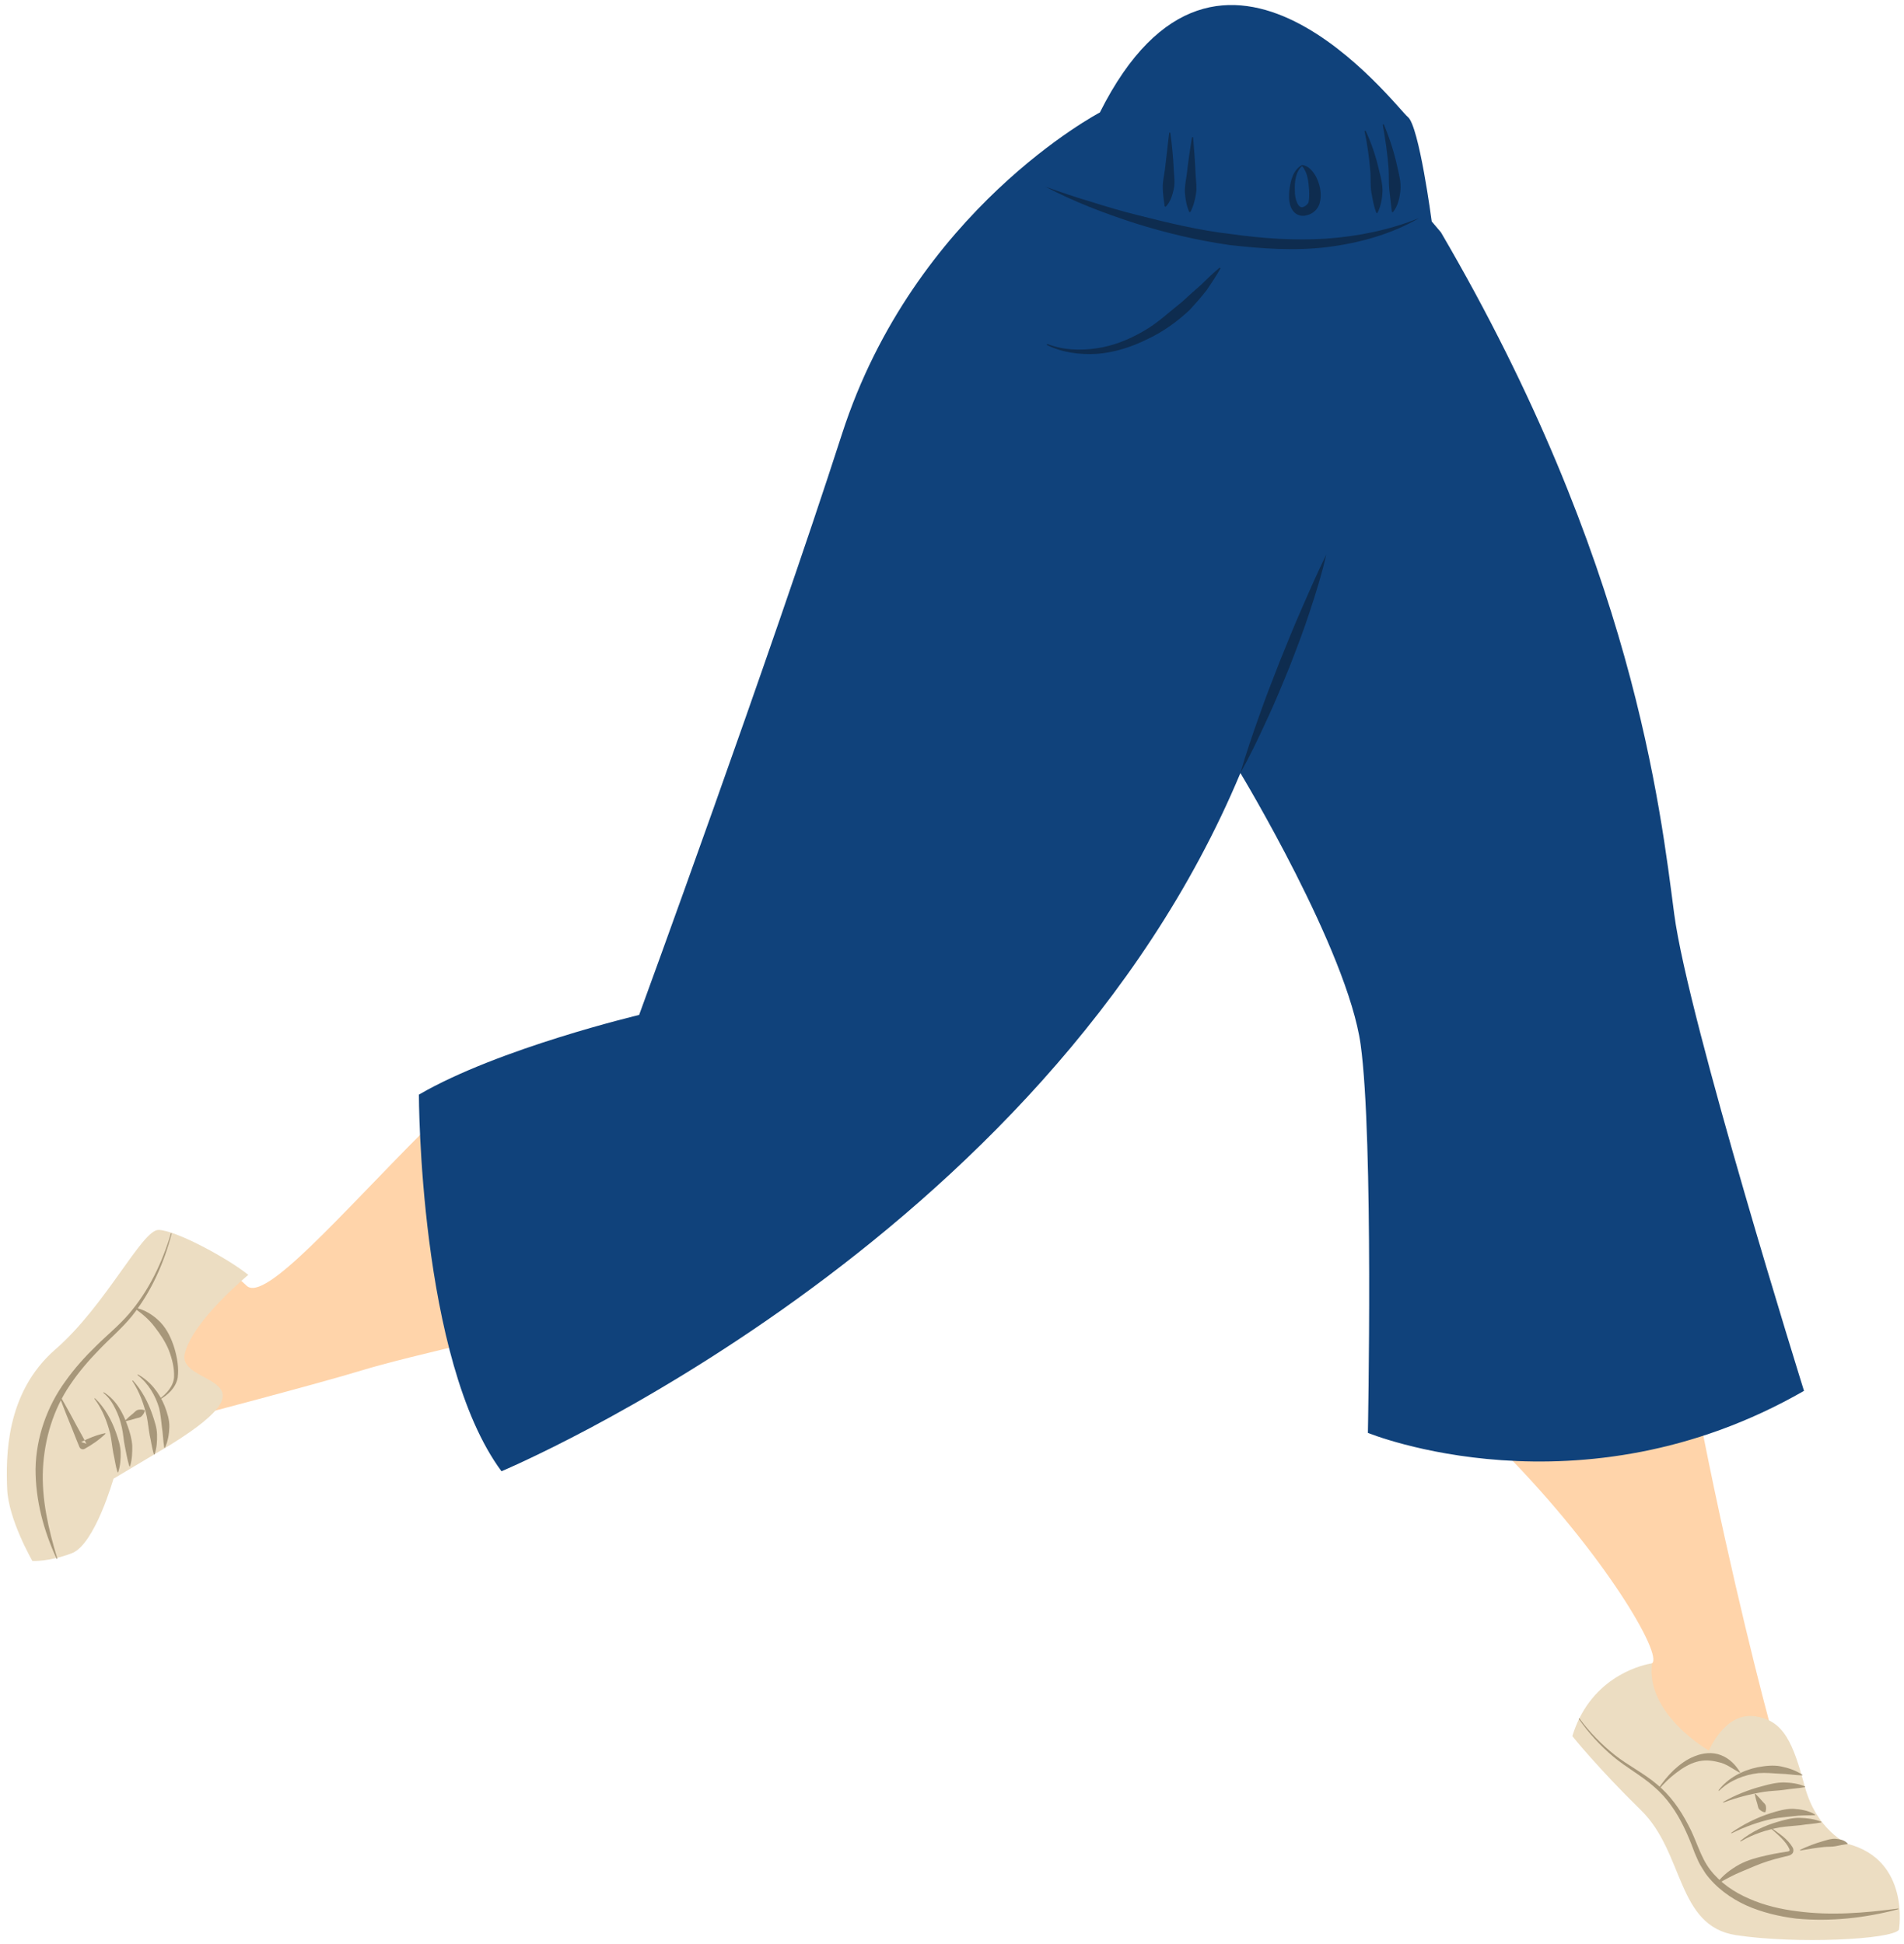 <svg width="128.604px" height="131.34px" viewBox="-0.462 0.66 128.604 131.34" fill="none" xmlns="http://www.w3.org/2000/svg"><g id="Female Character Walking/Lower Body/Loose Pants 1"><g id="Group 64"><path id="509:24737" fill-rule="evenodd" clip-rule="evenodd" d="M74.089 9.76C74.089 9.76 57.641 19 56.716 36.188C56.716 36.188 43.467 68.922 43.467 69.252C43.467 69.582 33.787 71.451 28.177 77.062C22.568 82.672 17.398 88.722 16.188 87.512C14.978 86.302 10.797 83.772 9.588 84.982C8.378 86.192 6.617 90.371 3.757 92.022C0.898 93.672 0.788 97.632 0.788 100.052C0.788 102.472 1.447 105.331 3.098 105.112C4.748 104.892 4.858 100.822 5.847 100.602C6.838 100.382 10.577 97.632 11.898 96.531C11.898 96.531 21.137 94.112 23.997 93.232C26.858 92.352 36.318 90.152 42.367 89.052C48.417 87.951 56.667 86.852 60.627 82.232C64.587 77.612 80.317 61.112 82.737 50.112C82.737 50.112 91.867 67.822 92.527 69.142C93.187 70.462 94.287 91.802 101.107 98.732C107.927 105.661 111.893 112.501 111.117 113.031C108.952 114.512 106.167 116.991 107.157 118.751C108.147 120.512 112.877 122.602 113.867 126.562C114.857 130.522 116.067 130.741 119.257 130.961C122.447 131.182 125.197 131.621 126.077 130.631C126.957 129.642 126.517 128.652 123.437 127.661C123.437 127.661 120.635 122.586 119.315 117.966C117.995 113.346 110.677 84.322 111.447 70.572C112.217 56.822 110.677 49.892 107.267 39.772C103.857 29.653 96.267 17.332 96.267 17.332C96.267 17.332 95.717 12.492 94.397 9.852C93.077 7.212 89.117 1.932 83.837 1.823C78.557 1.712 75.891 3.617 74.089 9.76" fill="#FFD4AA"/><path id="Fill 3" fill-rule="evenodd" clip-rule="evenodd" d="M82.736 50.112C83.115 48.441 83.627 46.806 84.193 45.189C84.758 43.571 85.424 41.987 86.206 40.447C86.606 39.682 87.038 38.928 87.549 38.215C88.081 37.495 88.619 36.877 89.165 36.211L92.381 32.23C91.565 33.739 90.611 35.164 89.624 36.561C89.154 37.266 88.577 37.943 88.13 38.623C87.666 39.307 87.251 40.04 86.871 40.792C86.092 42.287 85.415 43.844 84.727 45.399L82.736 50.112Z" fill="#7A3710"/><g id="Group 7"><path id="Fill 5" fill-rule="evenodd" clip-rule="evenodd" d="M16.31 86.786C16.31 86.786 12.534 89.895 12.016 92.117C11.498 94.338 18.679 93.523 11.053 98.262L7.203 100.557C7.203 100.557 5.944 104.999 4.39 105.592C2.835 106.184 1.724 106.11 1.724 106.11C1.724 106.11 0.095 103.297 0.021 101.224C-0.053 99.15 -0.127 94.782 3.279 91.82C6.685 88.859 9.128 83.75 10.239 83.75C11.349 83.75 14.829 85.601 16.31 86.786" fill="#ECDDC2"/></g><path id="Fill 8" fill-rule="evenodd" clip-rule="evenodd" d="M11.133 83.996C10.608 86.002 9.75 87.95 8.434 89.589C7.765 90.407 6.967 91.078 6.255 91.822C5.534 92.559 4.863 93.34 4.293 94.186C3.13 95.876 2.542 97.877 2.439 99.897C2.341 101.933 2.805 103.965 3.409 105.945C3.414 105.959 3.406 105.973 3.393 105.976C3.381 105.98 3.368 105.975 3.363 105.964C2.49 104.08 1.93 102.008 1.94 99.883C1.977 97.759 2.72 95.659 3.964 93.96C4.573 93.1 5.278 92.319 6.026 91.592C6.765 90.857 7.579 90.203 8.242 89.428C9.579 87.871 10.499 85.962 11.084 83.984C11.087 83.971 11.101 83.963 11.114 83.966C11.128 83.969 11.135 83.983 11.133 83.996" fill="#A7977A"/><path id="Fill 10" fill-rule="evenodd" clip-rule="evenodd" d="M3.558 94.886C3.864 95.436 4.183 95.98 4.476 96.536C4.767 97.093 5.088 97.637 5.375 98.196L5.018 98.077C5.525 97.822 6.054 97.605 6.633 97.482C6.647 97.479 6.661 97.488 6.663 97.502C6.665 97.511 6.663 97.52 6.656 97.527C6.232 97.938 5.758 98.257 5.262 98.535C5.142 98.605 4.988 98.564 4.918 98.444L4.905 98.417C4.657 97.839 4.443 97.246 4.199 96.666C3.957 96.086 3.742 95.493 3.513 94.907C3.508 94.894 3.514 94.88 3.527 94.874C3.539 94.87 3.552 94.875 3.558 94.886" fill="#A7977A"/><path id="Fill 12" fill-rule="evenodd" clip-rule="evenodd" d="M7.987 96.629C8.17 96.448 8.36 96.28 8.556 96.124C8.652 96.042 8.734 95.935 8.858 95.904C8.988 95.887 9.114 95.859 9.291 95.928C9.309 95.935 9.319 95.953 9.314 95.972C9.274 96.156 9.182 96.246 9.095 96.345C9.002 96.433 8.867 96.442 8.745 96.477C8.507 96.555 8.262 96.62 8.01 96.674C7.996 96.677 7.983 96.667 7.98 96.653C7.978 96.645 7.981 96.636 7.987 96.629" fill="#A7977A"/><path id="Fill 14" fill-rule="evenodd" clip-rule="evenodd" d="M10.293 95.176C10.801 94.816 11.26 94.286 11.295 93.691C11.321 93.086 11.164 92.457 10.945 91.884C10.711 91.308 10.368 90.798 9.999 90.322C9.637 89.83 9.168 89.434 8.641 89.052C8.629 89.044 8.627 89.028 8.635 89.017C8.641 89.008 8.651 89.005 8.661 89.006C9.314 89.128 9.906 89.51 10.377 89.993C10.847 90.489 11.128 91.122 11.323 91.752C11.508 92.39 11.624 93.045 11.543 93.722C11.415 94.427 10.867 94.904 10.318 95.219C10.306 95.226 10.291 95.222 10.284 95.21C10.278 95.198 10.283 95.183 10.293 95.176" fill="#A7977A"/><path id="Fill 16" fill-rule="evenodd" clip-rule="evenodd" d="M5.96 95.129C6.614 95.753 7.061 96.568 7.369 97.424C7.514 97.854 7.671 98.294 7.686 98.754C7.698 99.212 7.67 99.671 7.522 100.112C7.518 100.126 7.502 100.133 7.489 100.129C7.481 100.126 7.475 100.118 7.472 100.11C7.334 99.665 7.289 99.236 7.189 98.813C7.113 98.39 7.072 97.962 6.985 97.537C6.776 96.703 6.456 95.869 5.925 95.165C5.915 95.154 5.916 95.139 5.926 95.129C5.935 95.12 5.951 95.122 5.96 95.129" fill="#A7977A"/><path id="Fill 18" fill-rule="evenodd" clip-rule="evenodd" d="M6.557 94.724C7.359 95.216 7.847 96.088 8.146 96.961C8.309 97.401 8.439 97.856 8.471 98.322C8.477 98.789 8.463 99.255 8.325 99.71C8.321 99.724 8.306 99.732 8.292 99.728C8.284 99.726 8.277 99.718 8.275 99.71C8.126 99.258 8.068 98.817 7.975 98.381C7.88 97.949 7.867 97.504 7.763 97.074C7.665 96.644 7.527 96.22 7.325 95.827C7.131 95.432 6.881 95.045 6.532 94.768C6.52 94.761 6.515 94.746 6.522 94.734C6.528 94.722 6.545 94.72 6.557 94.724" fill="#A7977A"/><path id="Fill 20" fill-rule="evenodd" clip-rule="evenodd" d="M8.52 93.927C9.124 94.584 9.545 95.395 9.838 96.246C9.978 96.672 10.134 97.109 10.145 97.564C10.158 98.017 10.128 98.472 9.98 98.909C9.976 98.923 9.96 98.93 9.947 98.925C9.939 98.922 9.933 98.915 9.93 98.907C9.792 98.466 9.749 98.041 9.649 97.621C9.575 97.201 9.536 96.778 9.453 96.355C9.258 95.523 8.96 94.692 8.482 93.96C8.473 93.949 8.475 93.934 8.486 93.925C8.496 93.917 8.511 93.919 8.52 93.927" fill="#A7977A"/><path id="Fill 22" fill-rule="evenodd" clip-rule="evenodd" d="M8.864 93.521C9.69 93.974 10.309 94.765 10.665 95.658C10.833 96.105 10.989 96.579 10.976 97.064C10.962 97.545 10.883 98.023 10.682 98.46C10.676 98.474 10.66 98.48 10.647 98.474C10.639 98.47 10.634 98.461 10.632 98.454C10.55 97.977 10.551 97.532 10.477 97.092C10.426 96.654 10.39 96.218 10.286 95.786C10.04 94.944 9.564 94.126 8.839 93.564C8.827 93.557 8.823 93.542 8.831 93.53C8.837 93.519 8.853 93.516 8.864 93.521" fill="#A7977A"/><g id="Group 26"><path id="Fill 24" fill-rule="evenodd" clip-rule="evenodd" d="M111.116 113.032C111.116 113.032 107.829 113.453 106.201 116.773C106.026 117.131 105.87 117.521 105.74 117.948C105.74 117.948 107.45 120.088 110.384 122.96C113.318 125.832 112.768 130.782 116.801 131.393C120.835 132.005 127.313 131.699 127.802 131.027C127.802 131.027 128.596 126.321 124.318 125.22C124.318 125.22 122.241 124.304 121.446 121.371C120.652 118.437 120.04 116.848 118.024 116.603C116.007 116.359 114.968 118.927 114.968 118.927C114.968 118.927 110.687 116.489 111.116 113.032" fill="#ECDDC2"/></g><path id="Fill 27" fill-rule="evenodd" clip-rule="evenodd" d="M106.222 116.759C106.901 117.678 107.705 118.506 108.597 119.214C109.486 119.922 110.531 120.428 111.425 121.18C112.332 121.917 113.023 122.894 113.555 123.921C114.119 124.944 114.378 126.103 115.049 126.973C115.726 127.851 116.667 128.497 117.689 128.932C118.709 129.383 119.814 129.641 120.932 129.78C123.175 130.081 125.466 129.901 127.736 129.596C127.75 129.594 127.763 129.604 127.764 129.617C127.766 129.63 127.758 129.642 127.746 129.645C125.525 130.231 123.196 130.495 120.873 130.276C119.717 130.131 118.566 129.863 117.488 129.384C116.42 128.895 115.429 128.175 114.727 127.21C114.573 126.956 114.4 126.712 114.27 126.446C114.156 126.176 114.018 125.899 113.927 125.635C113.731 125.101 113.511 124.577 113.264 124.068C112.767 123.053 112.126 122.104 111.263 121.37C110.418 120.614 109.39 120.078 108.503 119.33C107.62 118.587 106.837 117.732 106.18 116.787C106.173 116.776 106.176 116.76 106.187 116.752C106.198 116.744 106.214 116.748 106.222 116.759" fill="#A7977A"/><path id="Fill 29" fill-rule="evenodd" clip-rule="evenodd" d="M111.525 121.54C111.824 121.07 112.179 120.639 112.584 120.246C112.996 119.866 113.458 119.514 114.009 119.303C114.547 119.084 115.203 119.004 115.774 119.232C116.351 119.448 116.771 119.898 117.065 120.376C117.072 120.388 117.068 120.403 117.056 120.411C117.048 120.416 117.035 120.414 117.027 120.41C116.532 120.134 116.116 119.801 115.615 119.707C115.143 119.582 114.643 119.538 114.139 119.681C113.638 119.82 113.173 120.108 112.746 120.436C112.315 120.763 111.914 121.144 111.567 121.568C111.558 121.579 111.543 121.582 111.531 121.573C111.521 121.566 111.519 121.551 111.525 121.54" fill="#A7977A"/><path id="Fill 31" fill-rule="evenodd" clip-rule="evenodd" d="M118.107 121.847C118.282 122.016 118.445 122.192 118.596 122.374C118.676 122.462 118.781 122.537 118.808 122.656C118.824 122.78 118.849 122.899 118.779 123.07C118.772 123.087 118.753 123.097 118.735 123.093C118.554 123.061 118.466 122.976 118.37 122.896C118.285 122.81 118.278 122.682 118.246 122.567C118.172 122.341 118.112 122.11 118.063 121.871C118.06 121.857 118.069 121.843 118.084 121.84C118.092 121.838 118.101 121.841 118.107 121.847" fill="#A7977A"/><path id="Fill 33" fill-rule="evenodd" clip-rule="evenodd" d="M119.2 124.162C119.718 124.545 120.271 124.867 120.637 125.493C120.673 125.586 120.695 125.707 120.632 125.84C120.547 125.952 120.443 125.999 120.348 126.023L119.876 126.138C119.568 126.213 119.263 126.297 118.963 126.391C118.36 126.579 117.792 126.843 117.22 127.078C116.641 127.311 116.102 127.608 115.535 127.929C115.523 127.935 115.508 127.932 115.5 127.92C115.495 127.91 115.496 127.899 115.501 127.891C115.883 127.351 116.432 126.956 117.002 126.628C117.584 126.315 118.226 126.144 118.858 126.005C119.175 125.933 119.493 125.871 119.811 125.819L120.279 125.744C120.421 125.711 120.429 125.709 120.402 125.578C120.174 125.061 119.635 124.612 119.17 124.202C119.159 124.194 119.157 124.179 119.165 124.167C119.173 124.156 119.189 124.155 119.2 124.162" fill="#A7977A"/><path id="Fill 35" fill-rule="evenodd" clip-rule="evenodd" d="M121.133 125.624C121.629 125.389 122.141 125.192 122.675 125.042C122.941 124.965 123.213 124.868 123.503 124.882C123.782 124.909 124.112 124.953 124.329 125.197C124.339 125.209 124.338 125.226 124.327 125.235C124.322 125.239 124.313 125.242 124.308 125.243C124.02 125.281 123.79 125.323 123.533 125.381C123.282 125.431 123.017 125.412 122.75 125.436C122.221 125.494 121.684 125.575 121.149 125.672C121.135 125.675 121.122 125.666 121.119 125.652C121.117 125.641 121.123 125.629 121.133 125.624" fill="#A7977A"/><path id="Fill 37" fill-rule="evenodd" clip-rule="evenodd" d="M117.092 125.017C117.837 124.407 118.73 123.987 119.667 123.721C120.134 123.59 120.615 123.455 121.108 123.468C121.598 123.48 122.089 123.544 122.549 123.729C122.562 123.734 122.569 123.749 122.564 123.763C122.56 123.771 122.552 123.777 122.544 123.779C122.057 123.88 121.595 123.89 121.136 123.968C120.678 124.019 120.217 124.038 119.757 124.111C118.846 124.28 117.937 124.575 117.122 125.057C117.111 125.065 117.095 125.063 117.088 125.051C117.08 125.041 117.083 125.026 117.092 125.017" fill="#A7977A"/><path id="Fill 39" fill-rule="evenodd" clip-rule="evenodd" d="M116.483 124.466C117.297 123.902 118.193 123.451 119.153 123.146C119.632 122.995 120.131 122.853 120.647 122.857C121.16 122.884 121.684 122.973 122.126 123.24C122.138 123.248 122.142 123.264 122.135 123.277C122.13 123.284 122.12 123.288 122.112 123.288C121.603 123.301 121.14 123.296 120.67 123.356C120.203 123.415 119.729 123.44 119.255 123.532C118.316 123.74 117.389 124.072 116.51 124.508C116.498 124.515 116.483 124.511 116.476 124.498C116.469 124.487 116.473 124.473 116.483 124.466" fill="#A7977A"/><path id="Fill 41" fill-rule="evenodd" clip-rule="evenodd" d="M115.935 122.387C116.764 121.918 117.657 121.564 118.589 121.322C119.052 121.193 119.53 121.078 120.018 121.076C120.504 121.089 120.997 121.15 121.45 121.345C121.463 121.351 121.469 121.366 121.463 121.379C121.46 121.388 121.451 121.394 121.443 121.395C120.958 121.485 120.504 121.499 120.047 121.575C119.593 121.641 119.13 121.64 118.67 121.713C117.754 121.862 116.839 122.098 115.957 122.432C115.945 122.437 115.93 122.431 115.924 122.418C115.919 122.408 115.925 122.393 115.935 122.387" fill="#A7977A"/><path id="Fill 43" fill-rule="evenodd" clip-rule="evenodd" d="M115.621 121.599C116.25 120.783 117.222 120.263 118.249 120.05C118.763 119.957 119.3 119.889 119.819 119.99C120.334 120.094 120.832 120.265 121.271 120.552C121.283 120.56 121.287 120.576 121.279 120.588C121.273 120.595 121.264 120.6 121.255 120.599C120.73 120.585 120.249 120.495 119.76 120.487C119.276 120.455 118.797 120.412 118.309 120.446C117.353 120.558 116.382 120.93 115.66 121.63C115.652 121.641 115.636 121.643 115.625 121.634C115.615 121.626 115.615 121.61 115.621 121.599" fill="#A7977A"/><g id="Group 47"><path id="Fill 45" fill-rule="evenodd" clip-rule="evenodd" d="M73.827 8.259C73.827 8.259 61.301 14.816 56.408 29.984C51.515 45.153 42.707 69.227 42.707 69.227C42.707 69.227 33.214 71.478 27.832 74.61C27.832 74.61 27.832 92.518 33.41 100.053C33.41 100.053 70.01 84.738 83.32 52.884C83.32 52.884 90.561 64.872 91.442 71.233C92.323 77.594 91.931 97.46 91.931 97.46C91.931 97.46 106.219 103.331 121.388 94.622C121.388 94.622 113.564 69.576 112.623 62.423C111.681 55.27 109.867 38.593 96.866 16.357L96.242 15.62C96.242 15.62 95.391 9.155 94.626 8.559C93.86 7.964 81.955 -7.952 73.827 8.259" fill="#10427B"/></g><path id="Fill 48" fill-rule="evenodd" clip-rule="evenodd" d="M70.275 23.897C71.333 24.311 72.504 24.357 73.604 24.191C74.713 24.033 75.767 23.612 76.729 23.055C77.71 22.515 78.518 21.73 79.393 21.039C79.806 20.66 80.223 20.282 80.654 19.91C81.057 19.511 81.467 19.115 81.918 18.74L81.977 18.786C81.695 19.293 81.373 19.777 81.044 20.259C80.691 20.721 80.296 21.154 79.903 21.588C79.051 22.393 78.084 23.088 77.011 23.585C75.959 24.105 74.818 24.474 73.645 24.564C72.477 24.636 71.284 24.482 70.24 23.963L70.275 23.897Z" fill="#0E2C4F"/><path id="Fill 50" fill-rule="evenodd" clip-rule="evenodd" d="M70.154 13.274C71.179 13.638 72.204 13.992 73.245 14.295C74.277 14.623 75.315 14.93 76.363 15.189C78.456 15.719 80.557 16.228 82.696 16.472C84.822 16.771 86.975 16.921 89.116 16.782C91.254 16.631 93.37 16.205 95.396 15.391C93.506 16.488 91.347 17.084 89.167 17.356C86.976 17.621 84.769 17.461 82.593 17.214C80.423 16.903 78.287 16.397 76.204 15.741C74.127 15.071 72.082 14.292 70.154 13.274" fill="#0E2C4F"/><path id="Fill 52" fill-rule="evenodd" clip-rule="evenodd" d="M78.585 9.623C78.701 10.459 78.782 11.298 78.82 12.143C78.844 12.564 78.91 12.992 78.823 13.416C78.731 13.83 78.612 14.279 78.272 14.631L78.204 14.602C78.141 14.161 78.085 13.767 78.076 13.352C78.064 12.942 78.165 12.534 78.221 12.121L78.51 9.624L78.585 9.623Z" fill="#0E2C4F"/><path id="Fill 54" fill-rule="evenodd" clip-rule="evenodd" d="M80.125 9.933C80.202 10.779 80.259 11.624 80.295 12.469C80.32 12.892 80.388 13.317 80.323 13.736C80.256 14.155 80.16 14.574 79.94 14.987L79.865 14.984C79.676 14.556 79.61 14.131 79.574 13.708C79.54 13.286 79.639 12.868 79.695 12.448C79.792 11.608 79.911 10.768 80.05 9.93L80.125 9.933Z" fill="#0E2C4F"/><path id="Fill 56" fill-rule="evenodd" clip-rule="evenodd" d="M91.773 9.487C92.18 10.347 92.482 11.257 92.692 12.193C92.806 12.658 92.938 13.133 92.916 13.619C92.897 14.102 92.803 14.591 92.577 15.05L92.502 15.045C92.319 14.565 92.249 14.114 92.167 13.659C92.093 13.208 92.13 12.746 92.099 12.283C92.026 11.362 91.9 10.432 91.703 9.513L91.773 9.487Z" fill="#0E2C4F"/><path id="Fill 58" fill-rule="evenodd" clip-rule="evenodd" d="M93.006 9.057C93.395 9.992 93.711 10.956 93.923 11.957C94.038 12.455 94.174 12.965 94.13 13.493C94.084 14.011 93.969 14.562 93.622 14.996L93.551 14.974L93.38 13.502C93.327 13.027 93.361 12.537 93.33 12.043C93.255 11.061 93.113 10.068 92.934 9.079L93.006 9.057Z" fill="#0E2C4F"/><path id="Fill 60" fill-rule="evenodd" clip-rule="evenodd" d="M87.484 11.805C87.871 11.847 88.135 12.139 88.326 12.425C88.519 12.718 88.632 13.047 88.703 13.386C88.757 13.729 88.775 14.081 88.647 14.472C88.463 14.941 88.085 15.168 87.654 15.234C87.436 15.263 87.174 15.197 87.001 15.042C86.831 14.891 86.731 14.701 86.686 14.525C86.581 14.168 86.597 13.833 86.624 13.51C86.712 12.885 86.855 12.159 87.484 11.805M87.486 11.879C87.046 12.258 86.972 12.946 86.999 13.524C86.977 14.106 87.233 14.797 87.564 14.64C87.737 14.592 87.942 14.393 87.936 14.255C87.972 14.04 87.978 13.755 87.959 13.481C87.918 12.927 87.865 12.32 87.486 11.879" fill="#0E2C4F"/><path id="Fill 62" fill-rule="evenodd" clip-rule="evenodd" d="M83.32 52.884C83.684 51.604 84.117 50.354 84.559 49.108C84.993 47.859 85.477 46.63 85.955 45.399C86.45 44.174 86.942 42.949 87.476 41.74C88.003 40.529 88.534 39.32 89.118 38.124C88.828 39.423 88.43 40.689 88.015 41.946C87.607 43.207 87.132 44.443 86.652 45.675C86.155 46.902 85.653 48.124 85.091 49.323C84.538 50.527 83.969 51.723 83.32 52.884" fill="#0E2C4F"/></g></g></svg>